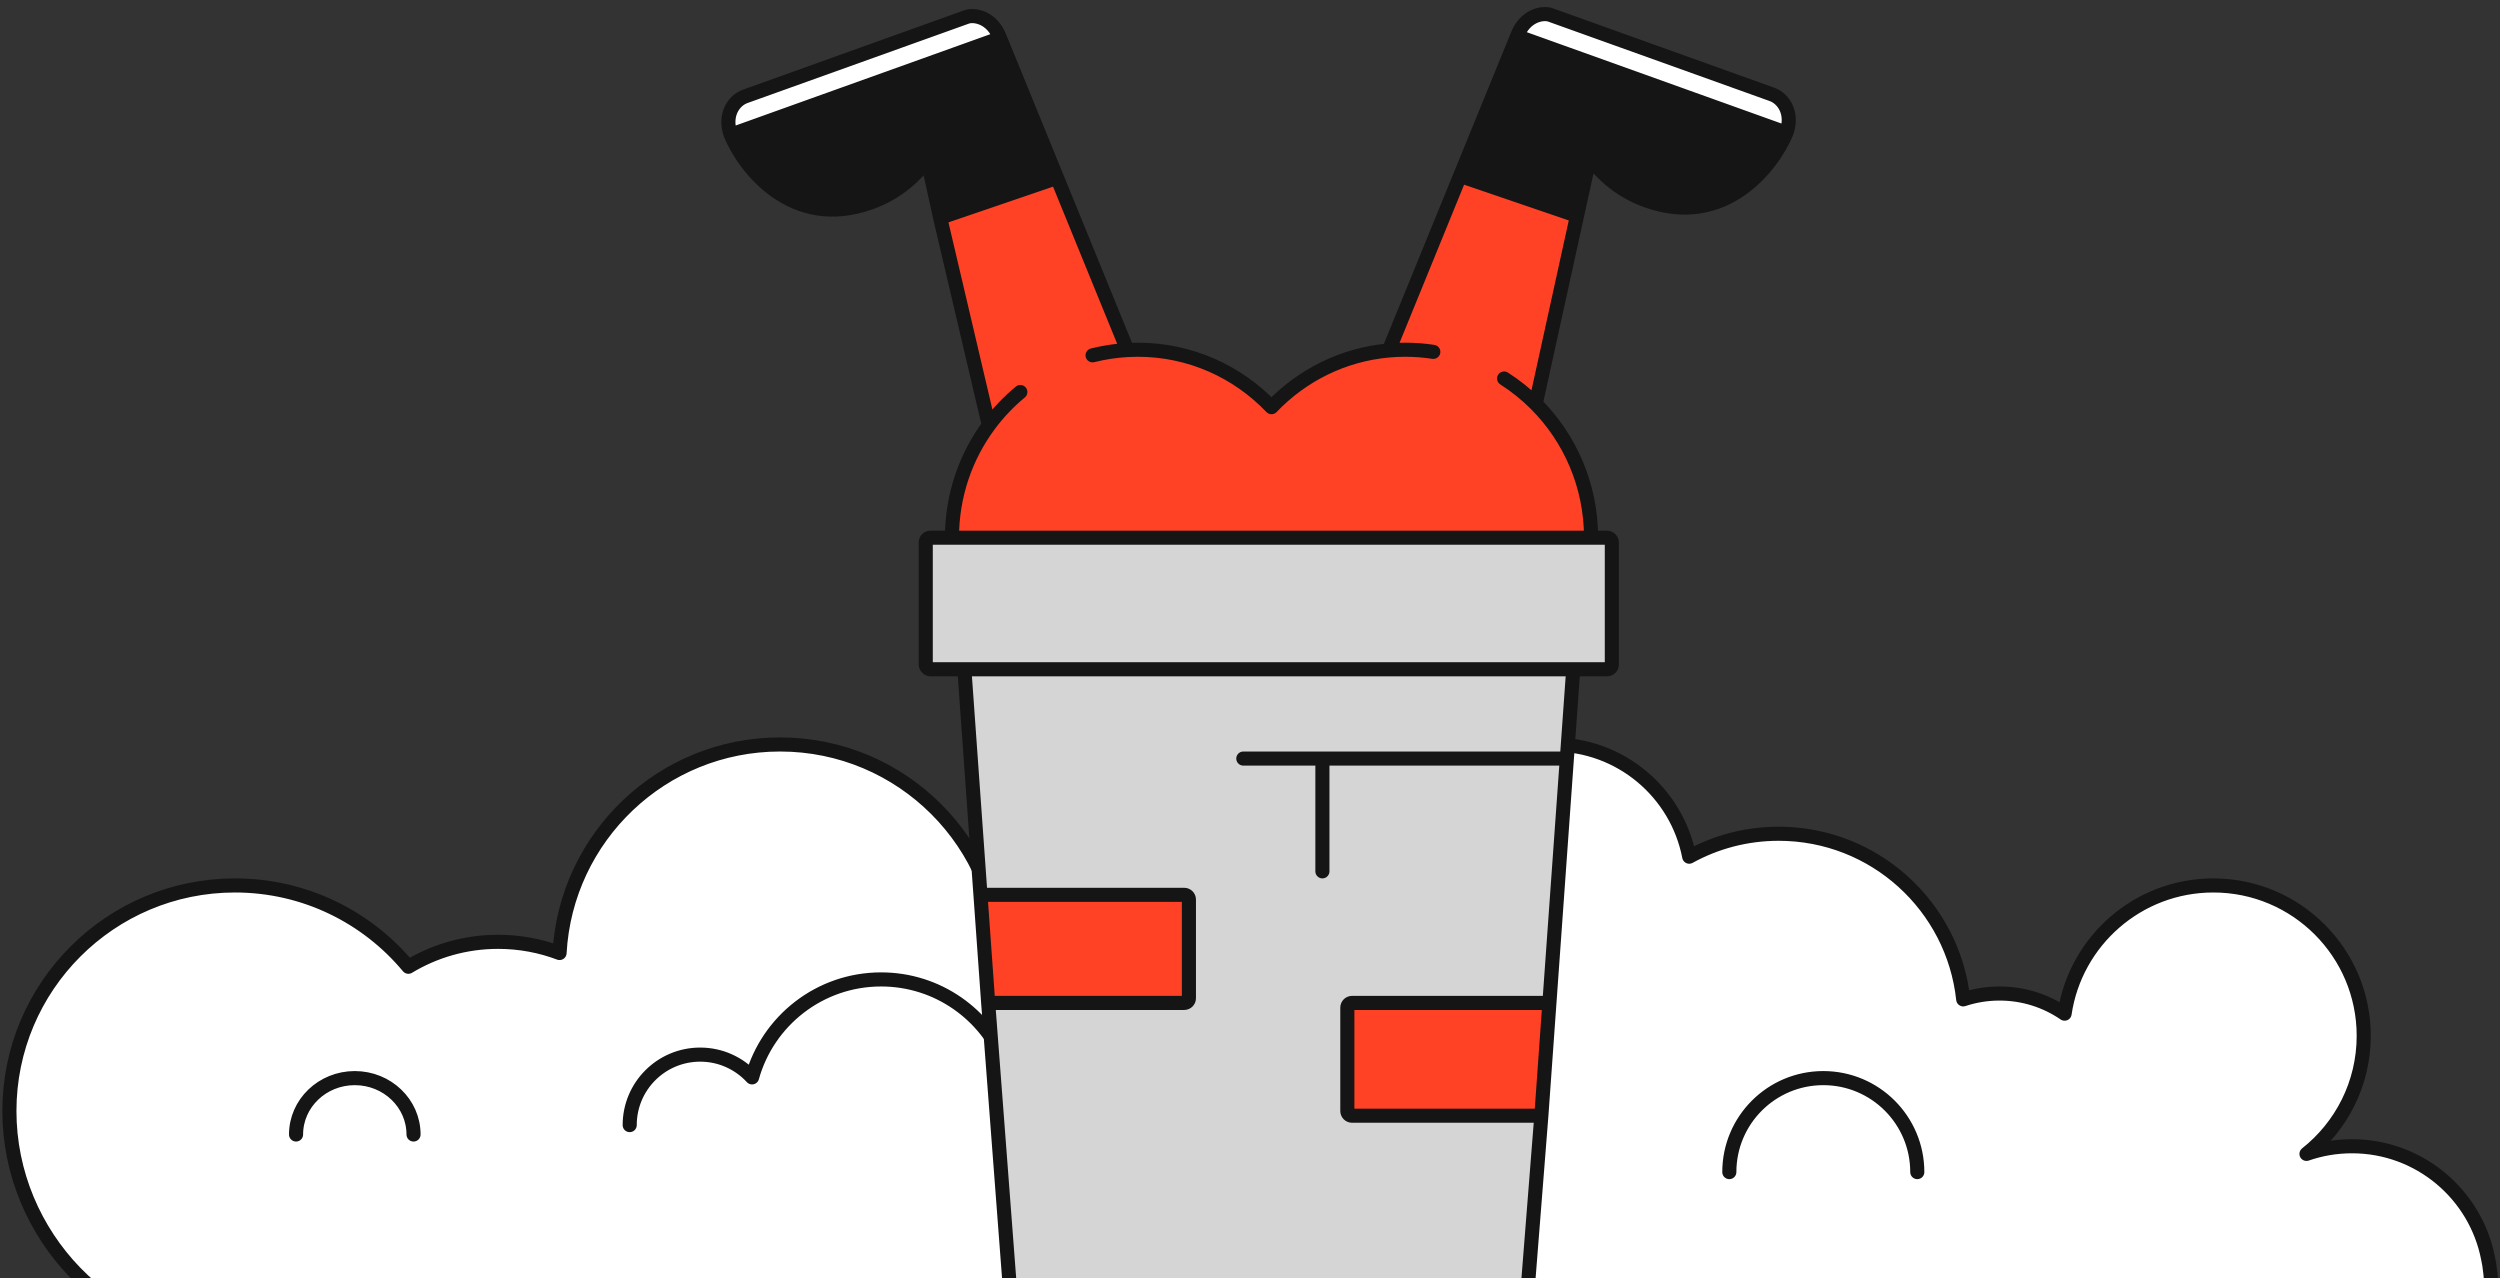 <?xml version="1.0" encoding="UTF-8"?> <svg xmlns="http://www.w3.org/2000/svg" width="532" height="272" viewBox="0 0 532 272" fill="none"><rect x="0" y="0" width="532" height="272" fill="#333333" stroke="none"/> <g clip-path="url(#clip0_236_6)"> <path d="M242.122 154.422C253.295 154.422 263.387 149.734 270.578 142.197C277.77 149.734 287.861 154.422 299.035 154.422C320.874 154.422 338.578 136.514 338.578 114.422C338.578 103.274 334.07 93.192 326.797 85.938L335.586 45.922L310.708 37.422L295.541 74.576C285.767 75.442 277.012 79.904 270.578 86.648C263.387 79.11 253.295 74.422 242.122 74.422C241.375 74.422 240.634 74.443 239.898 74.484L224.941 37.844L200.063 46.344L210.43 90.495C205.498 97.168 202.578 105.45 202.578 114.422C202.578 136.514 220.282 154.422 242.122 154.422Z" fill="#FF4225"></path> <path d="M322.84 7.702L380.15 28.258C381.632 24.124 379.578 20.984 377.072 20.085L329.941 3.179C328.375 2.618 324.5 3.18 322.84 7.702Z" fill="white"></path> <path d="M155.499 28.68L212.809 8.124C211.149 3.602 207.274 3.04 205.708 3.602L158.577 20.508C156.071 21.406 154.017 24.547 155.499 28.68Z" fill="white"></path> <path d="M212.809 8.124L155.499 28.68C158.467 35.804 168.7 49.041 185.24 43.108C190.905 41.077 194.762 37.492 197.356 34.023L200.063 46.344L224.941 37.844L212.809 8.124Z" fill="#151515"></path> <path d="M380.15 28.258L322.84 7.702L310.708 37.422L335.586 45.922L338.292 33.6C340.887 37.07 344.744 40.654 350.409 42.686C366.948 48.619 377.182 35.382 380.15 28.258Z" fill="#151515"></path> <path d="M320.072 80.546C322.505 82.096 324.759 83.906 326.797 85.938M305.008 74.876C303.06 74.577 301.065 74.422 299.035 74.422C297.857 74.422 296.692 74.474 295.541 74.576M322.84 7.702L380.15 28.258M322.84 7.702C324.5 3.18 328.375 2.618 329.941 3.179L377.072 20.085C379.578 20.984 381.632 24.124 380.15 28.258M322.84 7.702L310.708 37.422M380.15 28.258C377.182 35.382 366.948 48.619 350.409 42.686C344.744 40.654 340.887 37.07 338.292 33.6M338.292 33.6C336.01 30.548 334.704 27.585 334.005 25.845M338.292 33.6L335.586 45.922M310.708 37.422L335.586 45.922M310.708 37.422L295.541 74.576M335.586 45.922L326.797 85.938M295.541 74.576C285.767 75.442 277.012 79.904 270.578 86.648C263.387 79.11 253.295 74.422 242.122 74.422C241.375 74.422 240.634 74.443 239.898 74.484M326.797 85.938C334.07 93.192 338.578 103.274 338.578 114.422C338.578 136.514 320.874 154.422 299.035 154.422C287.861 154.422 277.77 149.734 270.578 142.197C263.387 149.734 253.295 154.422 242.122 154.422C220.282 154.422 202.578 136.514 202.578 114.422C202.578 105.45 205.498 97.168 210.43 90.495M212.809 8.124L155.499 28.68M212.809 8.124C211.149 3.602 207.274 3.04 205.708 3.602L158.577 20.508C156.071 21.406 154.017 24.547 155.499 28.68M212.809 8.124L224.941 37.844M155.499 28.68C158.467 35.804 168.7 49.041 185.24 43.108C190.905 41.077 194.762 37.492 197.356 34.023M197.356 34.023C199.639 30.97 200.944 28.007 201.644 26.267M197.356 34.023L200.063 46.344M224.941 37.844L200.063 46.344M224.941 37.844L239.898 74.484M200.063 46.344L210.43 90.495M239.898 74.484C237.361 74.627 234.888 75.011 232.5 75.615M210.43 90.495C212.37 87.87 214.622 85.493 217.13 83.422" stroke="#151515" stroke-width="3" stroke-linecap="round" stroke-linejoin="round"></path> <path d="M50 285.422C23.49 285.422 2 262.932 2 236.422C2 209.913 23.49 188.422 50 188.422C64.835 188.422 78.098 195.152 86.903 205.725C92.478 202.359 99.013 200.422 106 200.422C110.602 200.422 115.008 201.263 119.072 202.798C120.434 178.061 140.923 158.422 166 158.422C191.957 158.422 213 179.465 213 205.422L301 187.922C301 171.63 314.208 158.422 330.5 158.422C344.871 158.422 356.841 168.698 359.465 182.303C365.111 179.192 371.599 177.422 378.5 177.422C398.877 177.422 415.65 192.852 417.773 212.666C420.202 211.859 422.8 211.422 425.5 211.422C430.638 211.422 435.406 213.004 439.345 215.707C441.625 200.269 454.929 188.422 471 188.422C488.673 188.422 503 202.749 503 220.422C503 230.611 498.239 239.687 490.82 245.547C493.852 244.494 497.109 243.922 500.5 243.922C514.871 243.922 526.841 254.198 529.465 267.803C530.121 270.343 531.038 281.022 529.465 285.422H50Z" fill="white"></path> <path d="M63 241.422C63 234.795 68.596 229.422 75.5 229.422C82.404 229.422 88 234.795 88 241.422M134 239.422C134 231.138 140.716 224.422 149 224.422C153.367 224.422 157.298 226.289 160.04 229.267C163.384 217.245 174.412 208.422 187.5 208.422C199.532 208.422 209.823 215.879 214.003 226.422M368 249.422C368 238.377 376.954 229.422 388 229.422C399.046 229.422 408 238.377 408 249.422M213 205.422C213 179.465 191.957 158.422 166 158.422C140.923 158.422 120.434 178.061 119.072 202.798C115.008 201.263 110.602 200.422 106 200.422C99.013 200.422 92.478 202.359 86.903 205.725C78.098 195.152 64.835 188.422 50 188.422C23.49 188.422 2 209.913 2 236.422C2 262.932 23.49 285.422 50 285.422H529.465C531.038 281.022 530.121 270.343 529.465 267.803C526.841 254.198 514.871 243.922 500.5 243.922C497.109 243.922 493.852 244.494 490.82 245.547C498.239 239.687 503 230.611 503 220.422C503 202.749 488.673 188.422 471 188.422C454.929 188.422 441.625 200.269 439.345 215.707C435.406 213.004 430.638 211.422 425.5 211.422C422.8 211.422 420.202 211.859 417.773 212.666C415.65 192.852 398.877 177.422 378.5 177.422C371.599 177.422 365.111 179.192 359.465 182.303C356.841 168.698 344.871 158.422 330.5 158.422C314.208 158.422 301 171.63 301 187.922L213 205.422Z" stroke="#151515" stroke-width="3" stroke-linecap="round" stroke-linejoin="round"></path> <path d="M253 212.422V191.422C253 190.87 252.552 190.422 252 190.422H208.643L210.286 213.422H252C252.552 213.422 253 212.975 253 212.422Z" fill="#FF4225"></path> <path fill-rule="evenodd" clip-rule="evenodd" d="M205 139.422H335L329.714 213.422H287.714C287.162 213.422 286.714 213.87 286.714 214.422V236.422C286.714 236.975 287.162 237.422 287.714 237.422H328L325 275.422H215L210.286 213.422H252C252.552 213.422 253 212.975 253 212.422V191.422C253 190.87 252.552 190.422 252 190.422H208.643L205 139.422Z" fill="#D5D5D6"></path> <path d="M329.714 213.422H287.714C287.162 213.422 286.714 213.87 286.714 214.422V236.422C286.714 236.975 287.162 237.422 287.714 237.422H328L329.714 213.422Z" fill="#FF4225"></path> <path d="M335 139.422H205L208.643 190.422M335 139.422L328 237.422M335 139.422L329.714 213.422M329.714 213.422H287.714C287.162 213.422 286.714 213.87 286.714 214.422V236.422C286.714 236.975 287.162 237.422 287.714 237.422H328M329.714 213.422L328 237.422M328 237.422L325 275.422H215L210.286 213.422M208.643 190.422H252C252.552 190.422 253 190.87 253 191.422V212.422C253 212.975 252.552 213.422 252 213.422H210.286M208.643 190.422L210.286 213.422M333.429 161.422H283.564H281.407M281.407 161.422H264.578M281.407 161.422V185.422" stroke="#151515" stroke-width="3" stroke-linecap="round"></path> <rect x="197" y="114.422" width="146" height="28" rx="1" fill="#D5D5D6" stroke="#151515" stroke-width="3"></rect> </g> <defs> <clipPath id="clip0_236_6"> <rect width="532" height="272" fill="white"></rect> </clipPath> </defs> </svg> 